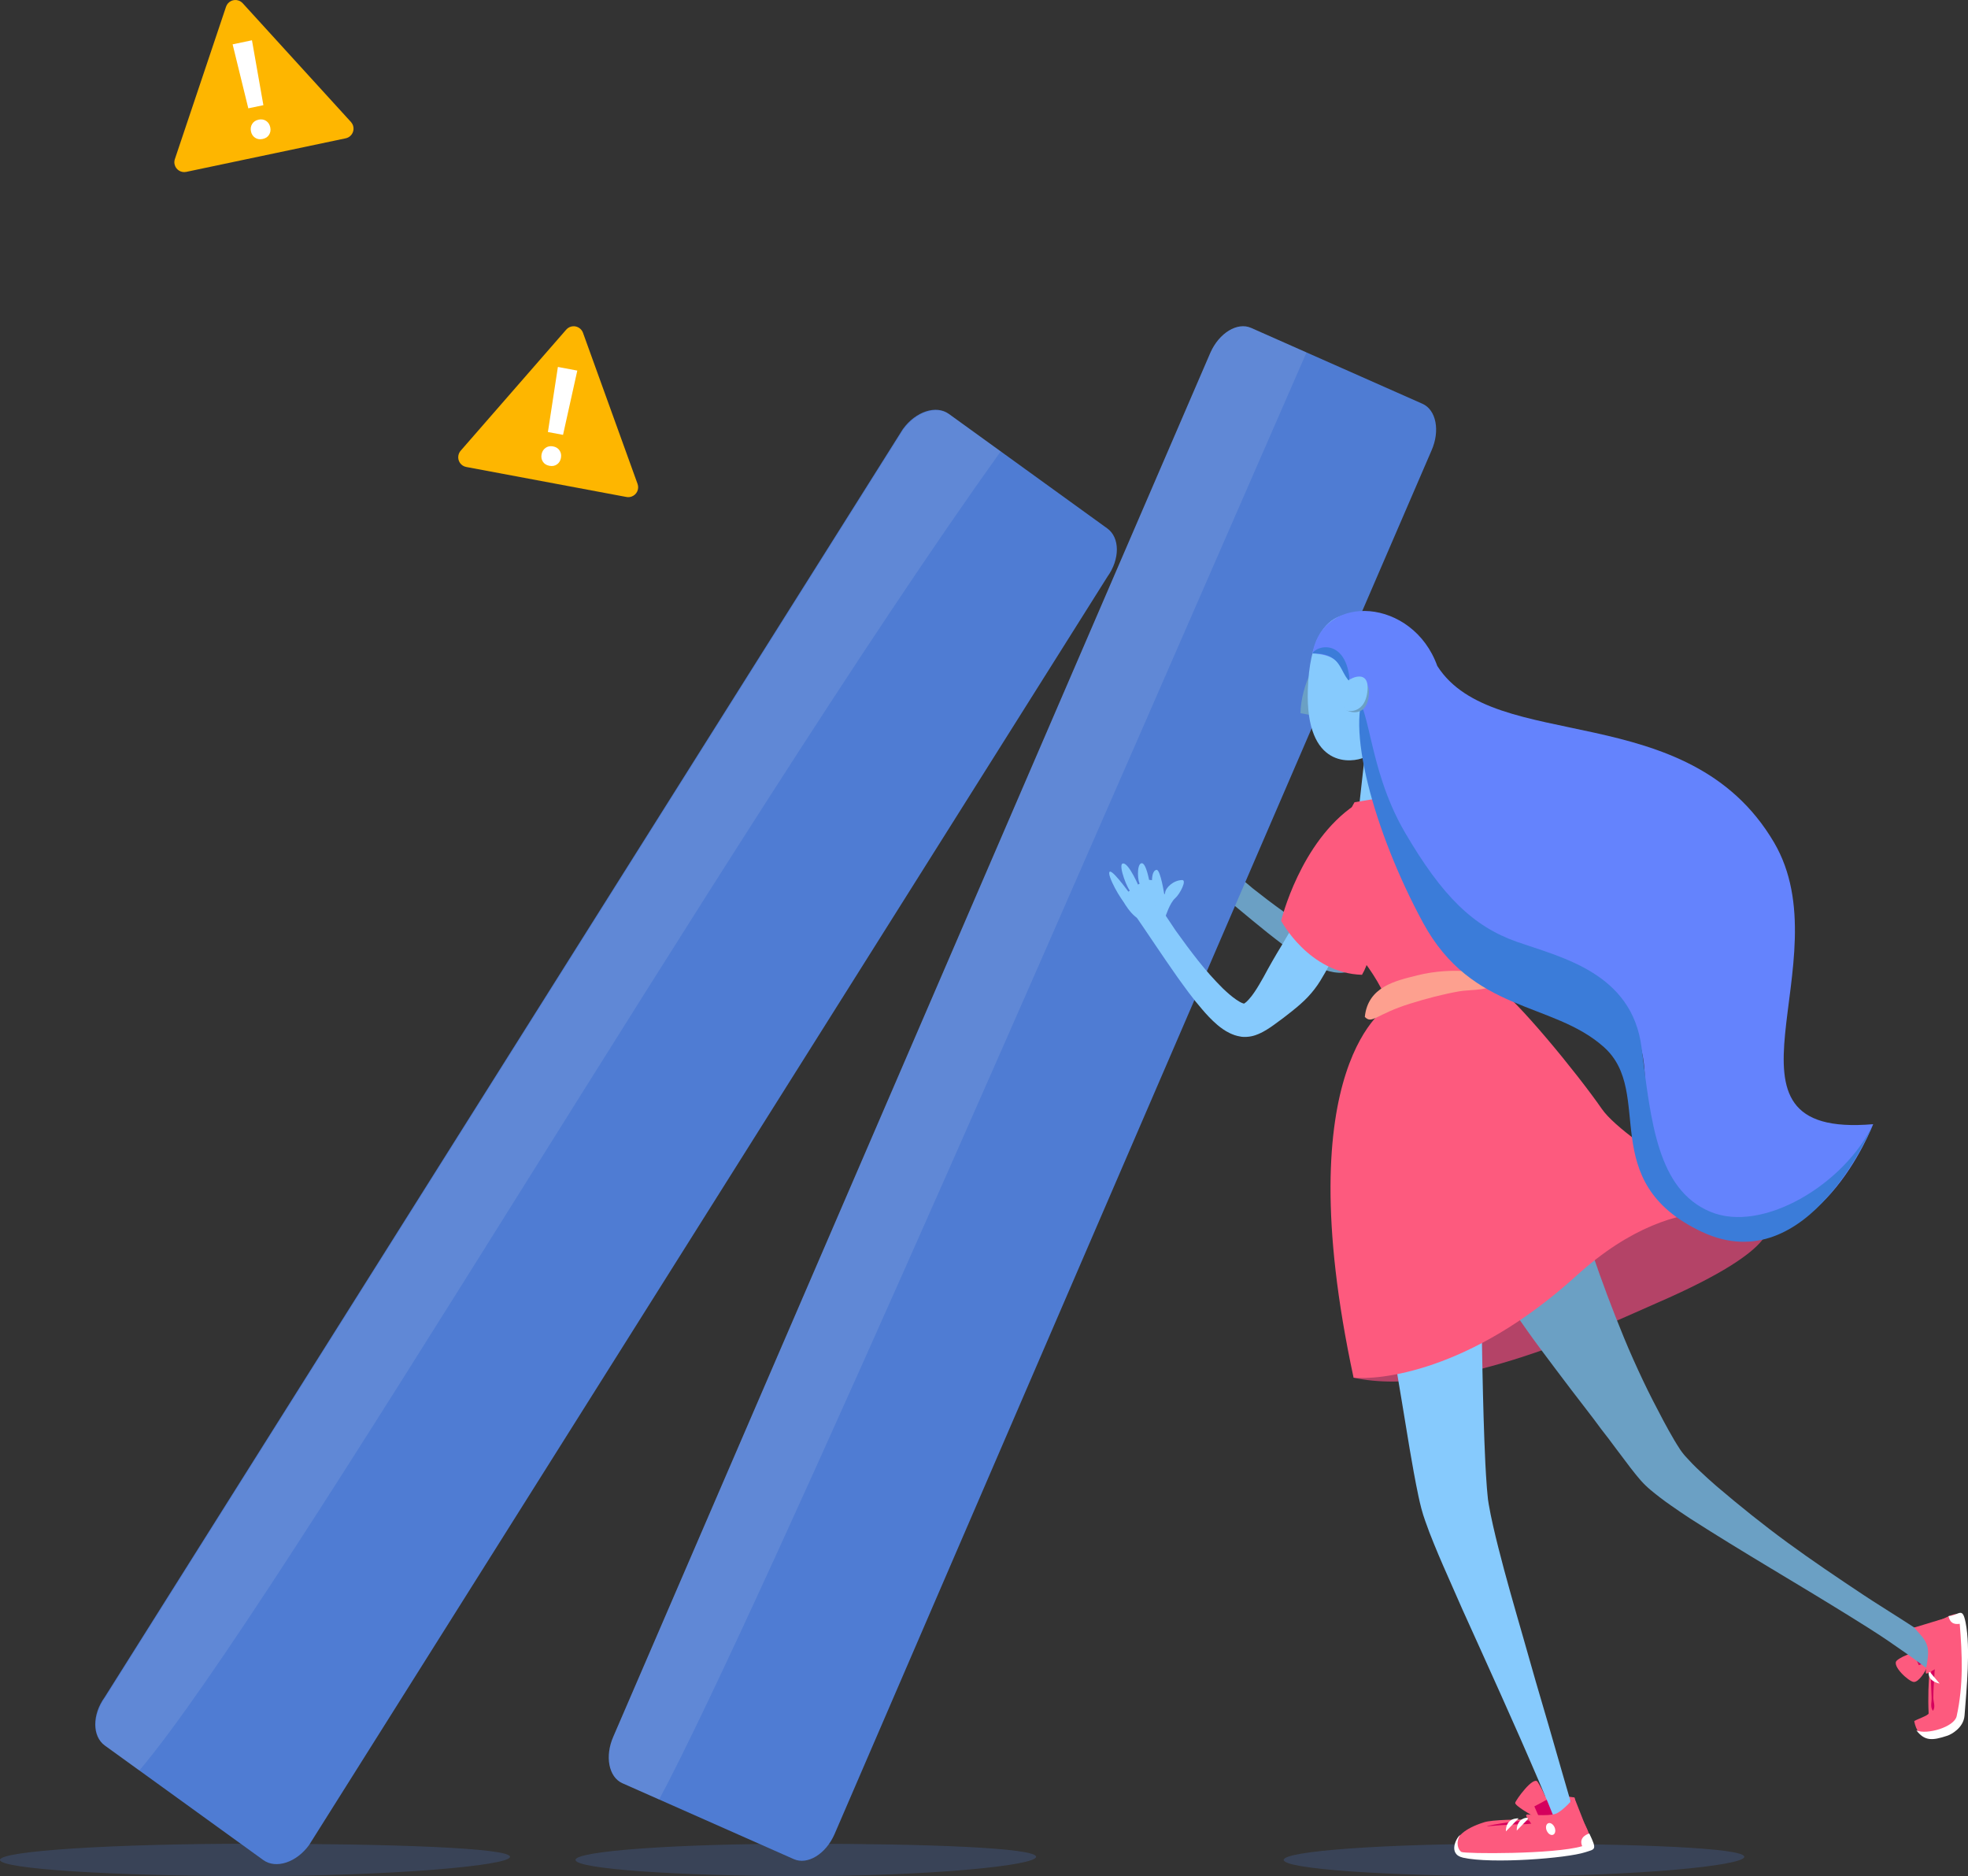 <?xml version="1.0" encoding="UTF-8"?>
<svg id="Layer_3" data-name="Layer 3" xmlns="http://www.w3.org/2000/svg" viewBox="0 0 517 492.84">
  <rect x="0" y="0" width="517" height="492.84" fill="#333333" stroke="none"/>
  <defs>
    <style>
      .cls-1 {
        fill: #86cafd;
      }

      .cls-2 {
        fill: #6ba0c4;
      }

      .cls-3 {
        fill: #fff;
      }

      .cls-4 {
        fill: #feb600;
        fill-rule: evenodd;
      }

      .cls-5 {
        fill: #6483fd;
      }

      .cls-6 {
        fill: #3b7cd9;
      }

      .cls-7 {
        fill: #f4f3f2;
        opacity: .11;
      }

      .cls-8, .cls-9 {
        fill: #4f7cd3;
      }

      .cls-10 {
        fill: #fda08f;
      }

      .cls-11 {
        fill: #fd5a7e;
      }

      .cls-12 {
        fill: #f04f66;
      }

      .cls-13 {
        fill: #b44367;
      }

      .cls-14 {
        fill: #d5005d;
      }

      .cls-9 {
        opacity: .23;
      }
    </style>
  </defs>
  <g>
    <path class="cls-9" d="m272.18,487.76c0,2.35-28.55,5.07-61.44,5.07s-59.55-1.9-59.55-4.25,26.66-4.25,59.55-4.25,61.44,1.08,61.44,3.43Z"/>
    <path class="cls-9" d="m133.98,487.76c0,2.35-31.61,5.07-68.03,5.07s-65.95-1.9-65.95-4.25,29.53-4.25,65.95-4.25,68.03,1.08,68.03,3.43Z"/>
    <path class="cls-9" d="m458.23,487.76c0,2.35-28.55,5.07-61.44,5.07s-59.55-1.9-59.55-4.25,26.66-4.25,59.55-4.25,61.44,1.08,61.44,3.43Z"/>
    <path class="cls-2" d="m362.13,210.25c-1.87,6.27-3.44,12.7-5.08,19.02-.86,3.15-1.64,6.3-2.3,9.46-.38,1.56-.74,3.12-1.24,4.58-.24.73-.52,1.43-.82,2.06-.15.31-.3.62-.47.87-.16.25-.33.46-.43.58-.05.06-.08.09-.06.08l.09-.02s.05,0,.09-.02h.06s-.01,0-.01,0c-.07.03-.3.05-.55.03-.52-.03-1.2-.2-1.88-.43-1.38-.46-2.82-1.14-4.22-1.87-1.41-.75-2.8-1.59-4.17-2.46-1.38-.87-2.74-1.78-4.07-2.74-2.67-1.91-5.3-3.91-7.89-5.96-1.27-1.05-2.54-2.12-3.79-3.19l-1.87-1.62-1.81-1.67-4.46,5.08c5.3,4.34,10.37,8.69,15.75,13,2.71,2.12,5.42,4.29,8.51,6.28,1.55,1.02,3.14,2.02,5.16,2.92,1.04.44,2.12.89,3.73,1.16.8.12,1.73.23,2.99.06l.25-.03.41-.08c.28-.06.51-.13.75-.21.47-.16.87-.34,1.22-.52.7-.37,1.2-.74,1.62-1.08.84-.68,1.38-1.25,1.85-1.79.47-.54.87-1.01,1.24-1.47.73-.92,1.37-1.76,1.99-2.58,1.21-1.64,2.34-3.19,3.34-4.77,1.01-1.58,1.84-3.19,2.48-4.84.15-.42.31-.83.45-1.24l.39-1.26.65-2.53c.8-3.38,1.33-6.79,1.57-10.24.24-3.46.21-6.92-.4-10.58l-9.03-1.94Z"/>
    <g>
      <path class="cls-8" d="m317.98,92.63l-156.84,363.52c-2.3,5.18-1.24,10.68,2.36,12.28l45.03,19.94c3.6,1.6,8.39-1.31,10.68-6.5L376.06,118.35c2.3-5.18,1.24-10.68-2.37-12.28l-45.03-19.94c-3.6-1.59-8.38,1.32-10.68,6.5Z"/>
      <path class="cls-7" d="m317.98,92.63l-156.84,363.52c-2.3,5.18-1.24,10.68,2.36,12.28l9.66,4.28c26.8-50.24,120.21-266.08,170.06-380.12l-14.56-6.45c-3.6-1.59-8.38,1.32-10.68,6.5Z"/>
    </g>
    <g>
      <g>
        <path class="cls-13" d="m361.52,347.9s-1.55,5.67-5.93,14c25.87,5.71,66.88-14.06,79.77-19.66,34.82-15.11,28.71-21.22,28.71-21.22,0,0-56.48-34.53-102.55,26.88Z"/>
        <g>
          <g>
            <path class="cls-11" d="m515.95,426.03c1.48,6.78.08,17.65-.47,25.15-.14,1.98-3.22,4.09-4.35,4.36-4.44,1.04-7.2,1.59-8.25-3.35-.07-.32,3.81-1.51,3.78-2.12-.4-8.21.6-16.1,2.02-24.26,1.81.17,6.27-4.31,7.26.22Z"/>
            <path class="cls-11" d="m506.25,437.96c-.45,1.09-2.17,3.94-3.49,3.87-1.32-.07-5.85-4.25-4.49-5.59,1.36-1.33,6.67-3.25,8.01-2.22,1.34,1.03.42,2.84-.03,3.93Z"/>
            <path class="cls-14" d="m509.1,427.3c-1.97.23-3.95.45-5.92.67-.43,1.89-.86,3.78-1.29,5.67.63,1.46,1.26,2.93,1.89,4.39,1.7-.58,3.39-1.16,5.09-1.73.08-3,.15-6,.23-9.01Z"/>
            <path class="cls-11" d="m503.58,428.41c1.67-.19,3.34-.38,5.02-.57-.07,2.7-.13,5.4-.2,8.1-1.45.49-2.89.99-4.33,1.48-.55-1.28-1.1-2.56-1.65-3.84.39-1.73.78-3.45,1.17-5.17,0,0,0,0,0,0Zm-.8-.89c-.47,2.06-.93,4.12-1.4,6.17.71,1.65,1.42,3.3,2.13,4.95,1.95-.67,3.9-1.32,5.85-1.98.08-3.31.17-6.61.25-9.91-2.27.26-4.55.52-6.82.78,0,0,0,0,0,0Z"/>
            <path class="cls-14" d="m507.83,449.36c.68-1.05.07-2.25.06-3.39s.06-2.25.12-3.38c.06-1.13.16-2.23.2-3.37.04-1.14.59-2.36-.15-3.38-.01-.02-.07-.03-.08,0-.85.94-.57,2.19-.65,3.35-.08,1.16-.05,2.26-.02,3.4.03,1.15.09,2.25.13,3.4.04,1.15-.41,2.36.31,3.38.01.02.07.01.08,0Z"/>
            <path class="cls-3" d="m502.32,429.36c-.27,2.06,1.04,2.94,2.88,3.33-.96-1.11-1.92-2.22-2.88-3.33Z"/>
            <path class="cls-3" d="m506.68,438.86c-.26,2.06,1.02,2.97,2.87,3.4-.95-1.14-1.91-2.27-2.87-3.4Z"/>
            <path class="cls-2" d="m379.06,291.39c-.65,1.24-1.23,2.63-1.63,3.94-.2.67-.35,1.24-.47,1.85s-.25,1.23-.3,1.78c-.2,2.2-.27,4.46.17,6.56.88,4.22,2.78,7.68,4.67,11.49,3.8,7.63,7.9,14.82,12.55,22.07,2.32,3.62,4.63,6.89,7.32,10.7,2.02,2.87,5.38,7.32,7.52,10.17,2.84,3.79,5.09,6.72,7.91,10.37.53.68,1.32,1.71,1.92,2.51.61.8,1.26,1.73,1.9,2.56.64.83,1.3,1.69,1.95,2.52.64.84,1.28,1.73,1.91,2.56s1.34,1.77,1.95,2.58c.61.81,1.46,1.94,1.95,2.59s.72.92,1.1,1.39c.37.48.9,1.09,1.16,1.4.27.31.18.22.34.4s.23.26.38.42c.15.16.22.24.39.42.18.17.11.12.4.4.29.28.96.92,1.39,1.27,1.68,1.4,3.58,2.86,5.35,4.08,1.77,1.22,3.5,2.44,5.23,3.55,6.91,4.42,13.89,8.68,20.87,12.88,6.98,4.19,13.81,8.3,20.72,12.58,3.46,2.14,6.79,4.22,10.26,6.56,1.3.88,3.7,2.57,4.89,3.39,1.19.82,1.64,1.18,2.57,1.85.93.67,1.62,1.18,2.49,1.86,1.26-2.09,2.55-4.16,3.82-6.24-1.64-1.03-3.54-2.2-5.13-3.21-1.59-1.01-3.71-2.39-5.06-3.26-3.58-2.31-6.86-4.31-10.21-6.54-6.7-4.46-13.28-8.88-19.73-13.6-6.45-4.72-12.62-9.69-18.67-14.84-1.51-1.29-2.95-2.63-4.34-3.93-1.4-1.3-2.67-2.61-3.89-3.97-.3-.33-.58-.7-.75-.92-.17-.22-.11-.14-.19-.25-.09-.11-.08-.12-.15-.21-.07-.09-.07-.09-.15-.21s-.05-.07-.19-.29c-.14-.22-.48-.73-.68-1.06-.2-.33-.53-.86-.72-1.18-1.01-1.74-1.95-3.37-2.88-5.14-1.87-3.54-3.72-7.07-5.43-10.71-1.72-3.64-3.35-7.26-4.9-11.02-3.1-7.52-5.88-14.94-8.52-22.71-2.64-7.77-4.92-15.25-7.63-23.35-1.02-3.04-2.79-8.26-3.84-11.42-1.41-4.21-2.57-7.71-3.86-11.78-7.92,3.07-15.85,6.08-23.77,9.14Z"/>
            <path class="cls-11" d="m511.49,424.92c-2.88.88-5.77,1.77-8.64,2.63,1.29,1.57,2.89,2.82,3.46,4.91.57,2.09-.21,4.68-.41,6.82-.03.29.16.43.43.29,2.43-1.29,4.92-2.67,7.38-3.97,1.3-4.07.92-7.66-2.2-10.67Z"/>
            <path class="cls-3" d="m511.87,424.53c.4,1.72,1.3,2.26,2.96,2.03.66,8.12,1,16.06-.81,24.27-.62,2.84-7.85,4.95-10.58,3.72,2.16,2.77,4.06,2.77,8.2,1.38.92-.31,4.2-2.01,4.45-5.29.53-6.88,1.61-17.65.29-24.38-.86-4.38-1.67-1.92-4.5-1.73Z"/>
          </g>
          <path class="cls-11" d="m416.8,486.25c-6.01,1.82-28.17,2.15-31.62,1.81-3.09-.3-6.03-6.03,4.74-9.38,4.31-1.34,25.93-.38,25.93-.38,0,0,4.13,6.99.95,7.95Z"/>
          <path class="cls-11" d="m402.68,477.02s-4.79-2.69-4.63-3.44c.16-.75,4.78-7.16,5.89-5.5,1.12,1.66,4.13,7.66,3.03,8.73-1.1,1.06-4.3.22-4.3.22Z"/>
          <polygon class="cls-14" points="413.18 472.63 406.98 471.82 402.4 474.28 404.71 479.57 414.39 478.91 413.18 472.63"/>
          <path class="cls-11" d="m407.08,472.37l5.65.74,1.03,5.32-8.71.59-1.97-4.5,4-2.15m-.2-1.09l-5.15,2.77,2.65,6.08,10.65-.72-1.4-7.24-6.75-.88h0Z"/>
          <path class="cls-14" d="m390.73,479.74c2.4-.22,4.81-.39,7.21-.49,1.2-.06,2.4,0,3.6-.12,1.2-.12,2.39-.23,3.6-.48v-.09c-1.2-.26-2.42-.35-3.63-.36-1.22-.02-2.42.17-3.62.31-2.4.28-4.8.64-7.16,1.15v.09Z"/>
          <path class="cls-3" d="m398.93,477.67s-3.36-.32-3.33,3.42"/>
          <path class="cls-3" d="m401.78,477.46s-3.36-.32-3.33,3.42"/>
          <path class="cls-1" d="m354.16,289.11c3.42,16.26,6.28,32.47,9.06,48.74l2.07,12.19,1.99,12.21c.66,4.07,1.39,8.13,2.03,12.22.66,4.08,1.34,8.16,2.09,12.27.38,2.06.77,4.11,1.22,6.23.22,1.04.48,2.16.77,3.28l.49,1.7.53,1.58c.72,2.08,1.49,4.06,2.29,6.01.79,1.95,1.61,3.88,2.44,5.79l5.01,11.38,5.1,11.28,5.07,11.26,5.01,11.27c3.29,7.53,6.59,15.05,9.63,22.69l4.78-1.91-1.68-5.94-1.72-5.92-3.41-11.85c-2.33-7.87-4.62-15.74-6.83-23.62-2.26-7.85-4.53-15.69-6.49-23.46-.49-1.94-.96-3.87-1.39-5.78-.43-1.9-.82-3.79-1.12-5.55l-.2-1.28-.11-1.11-.11-1.19-.06-.65-.05-.69c-.15-1.83-.25-3.82-.36-5.79-.38-7.97-.59-16.13-.76-24.28l-.22-12.25-.3-12.26-.53-24.54c-.25-8.17-.4-16.38-.7-24.52l-33.55,2.47Z"/>
          <path class="cls-11" d="m417.13,481.24l-3.55-9.02s-3.05,3.59-4.92,4.25c-1.92.69-7.43.16-7.43.16-.25,0-.4.28-.26.49l4.97,7.54s8.15,2.13,11.18-3.43Z"/>
          <path class="cls-3" d="m417.52,481.63s-2.98.8-1.87,3.34c-7.38,2.18-30.94,2.02-31.75,1.51s-1.58-2.44-.3-4.47c-.94.63-3.37,5.06.75,5.98,7.57,1.69,27.25.16,32.11-1.43,2.55-.84,3.19-.5,1.06-4.92Z"/>
          <ellipse class="cls-3" cx="407.35" cy="480.48" rx="1.12" ry="1.64" transform="translate(-158.23 203.15) rotate(-23.59)"/>
        </g>
        <path class="cls-2" d="m346.2,173.2s-4.39,6.35-4.56,14.14l3.16.61"/>
        <path class="cls-1" d="m358.48,198.93c-3.2,1.5-15.58,3.17-14.91-17.75.84-26.23,16.1-18.87,16.1-18.87,0,0,14.81,9.26,6.73,27.93l-2.38,25.97c-.6,2.94-6.6-1.72-7.09-3.35"/>
        <path class="cls-11" d="m364.96,264.12s-27.2,14.88-9.37,97.78c6.28.65,30.42-1.25,58.49-26.74,28.57-25.95,50-14.12,50-14.12,0,0-36.73-20.29-43.27-29.74-6.55-9.45-22.64-29.03-27.89-32.26-4.16-2.56-6.35-17.35-3.02-28.85,3.04-10.51-.09-14.02-.09-14.02,0,0,3.72-7.34-2.12-8.53-6.44-1.31-31.86,3.1-31.86,3.1,0,0-12.04,21.32-8.51,27.5,4.83,8.45,12.44,13.31,17.64,25.88Z"/>
      </g>
      <path class="cls-10" d="m358.54,267.13c.82-7.92,7.99-9.46,13.76-10.91,4.69-1.17,9.61-1.46,14.42-.98,1.64.16,9.38,1.15,5.26,3.75-1.91,1.21-6.32,1.02-8.56,1.41-4.39.77-8.69,1.91-12.95,3.24-9.13,2.84-9.99,5.49-11.93,3.49Z"/>
      <g>
        <path class="cls-5" d="m344.79,171.65c2.81-16.15,26.41-14.53,32.79,3.29,14.91,23.4,65.83,7.96,88.44,46.32,18.48,31.35-19.33,77.95,26.06,74.05,0,0-15.06,39.57-43.19,26.3-28.13-13.26-8.73-41.68-22.25-53.73-13.52-12.05-38.89-8.72-51.82-32.54-12.93-23.82-15.26-41.37-18.04-55.86-6.21-2.13-2.21-7.18-11.98-7.85Z"/>
        <path class="cls-6" d="m447.1,323.6c-28.13-13.26-12.25-36.5-25.77-48.56-13.52-12.05-34.57-8.84-47.5-32.66-12.93-23.82-20.81-52.85-14.61-61.84-8.87.1-3.99-9.19-14.49-8.88,1.63-2.58,10.26-3.87,9.93,10.17,5.63,1.22,4.06,19.13,14.45,36.89,9.77,16.7,17.89,24.66,29.48,28.72,11.59,4.06,30.19,8.13,32.66,27.79,2.48,19.66,4.21,37.22,18,43.06,13.79,5.84,35.43-7.32,42.82-22.99,0,0-16.85,41.55-44.98,28.29Z"/>
        <path class="cls-2" d="m354.04,179.51c.26-.92,6.44-2.66,5.49,3.64-.91,6.07-6.57,3.54-6.36,2.81"/>
        <path class="cls-1" d="m353.82,179.29c.25-1,6.28-4.06,5.37,2.59-.87,6.41-6.4,4.98-6.2,4.2"/>
      </g>
      <path class="cls-12" d="m348.14,226.24s-5.03,9.67-2.76,12.59,14.14-1.26,11.57-23.4l-8.81,10.81Z"/>
      <path class="cls-1" d="m346.94,231.35c-3.53,5.51-6.83,11.25-10.16,16.86-1.7,2.79-3.32,5.6-4.84,8.45-.79,1.39-1.58,2.79-2.46,4.06-.43.64-.89,1.24-1.36,1.75-.23.26-.46.51-.69.71-.23.2-.45.35-.58.43-.06.04-.1.06-.08.06h.1s.05,0,.09,0h.06s-.01,0-.01,0c-.08.01-.3-.04-.54-.13-.49-.17-1.1-.53-1.69-.93-1.2-.82-2.39-1.87-3.54-2.97-1.14-1.12-2.24-2.31-3.33-3.52-1.08-1.22-2.14-2.47-3.15-3.76-2.04-2.58-4-5.23-5.92-7.92-.93-1.36-1.85-2.74-2.75-4.12l-1.35-2.08-1.28-2.11-5.7,3.64c3.88,5.64,7.55,11.23,11.52,16.87,2.02,2.79,4.02,5.62,6.43,8.39,1.2,1.41,2.46,2.81,4.14,4.24.87.71,1.79,1.44,3.26,2.15.74.34,1.6.7,2.85.89l.25.04.41.03c.29.02.52.01.78,0,.5-.02.93-.08,1.32-.16.78-.16,1.36-.38,1.86-.59.99-.43,1.67-.82,2.28-1.2.6-.38,1.12-.72,1.6-1.07.96-.68,1.8-1.31,2.62-1.92,1.61-1.24,3.13-2.42,4.53-3.66,1.41-1.23,2.65-2.55,3.73-3.96.26-.36.53-.71.78-1.07l.72-1.1,1.33-2.25c1.71-3.03,3.16-6.15,4.35-9.4,1.19-3.26,2.12-6.59,2.55-10.28l-8.14-4.38Z"/>
      <path class="cls-11" d="m336.56,241.88s5.01-20.78,19.4-30.43c1.09-.73,3.24,4.21,3.24,4.21,0,0,5.02,29.73-1.4,40.41-13.96-.41-21.24-14.19-21.24-14.19Z"/>
      <g>
        <path class="cls-1" d="m305.89,235.14s-1.03-6.81-2.07-6.64c-2.06.34-.98,7.06-.28,7.4s2.35-.75,2.35-.75Z"/>
        <path class="cls-1" d="m301.99,231.76s-.88-5.22-2.11-5c-1.37.24-1.02,5.24-.31,5.51s2.42-.51,2.42-.51Z"/>
        <path class="cls-1" d="m299.5,233.59s-3.04-7.37-4.62-6.73c-1.15.46,1.37,7.05,2.26,7.41s2.36-.69,2.36-.69Z"/>
        <path class="cls-1" d="m297.98,236.37s-5.54-7.95-6.45-7.38c-.95.59,3.15,7.96,4.17,8.31,1.01.35,2.29-.93,2.29-.93Z"/>
        <path class="cls-1" d="m300.52,241.86c-3.19-.33-5.95-6.03-5.95-6.03,0,0,5.25-4.85,7.38-4.69,2.12.16,3.08.52,3.08.52l.76,8.96s-3.92,1.37-5.27,1.23Z"/>
        <path class="cls-1" d="m306.16,240.83s1.14-3.65,2.56-4.88c1.26-1.09,3.13-4.78,1.85-4.77-2.27.02-4.36,1.97-4.5,3.37s-3.03-.96-3.03-.96c0,0-.24,7.83,3.12,7.24Z"/>
      </g>
    </g>
    <g>
      <path class="cls-8" d="m237.21,112.68L27.5,445.83c-3.32,4.6-3.31,10.27.02,12.68l41.64,30.1c3.33,2.41,8.73.64,12.05-3.96l209.71-333.15c3.32-4.6,3.31-10.27-.02-12.68l-41.64-30.1c-3.33-2.41-8.72-.63-12.04,3.96Z"/>
      <path class="cls-7" d="m237.35,112.82L27.64,445.97c-3.32,4.6-3.31,10.27.02,12.68l8.93,6.45c36.79-43.48,153.87-245.28,226.28-346.51l-13.47-9.73c-3.33-2.41-8.72-.63-12.04,3.96Z"/>
    </g>
  </g>
  <g>
    <path class="cls-4" d="m63.76.85l28.44,31.2c.97,1.06.89,2.7-.17,3.66-.34.31-.76.53-1.21.62l-41.89,8.82c-1.4.3-2.78-.6-3.07-2-.1-.45-.07-.92.08-1.36L59.38,1.77c.46-1.36,1.93-2.09,3.29-1.63.42.14.79.39,1.09.71Z"/>
    <path class="cls-3" d="m69.18,27.63l-3.95.83-4.12-16.81,5.08-1.07,3,17.04Zm-1.27,3.8c.76-.16,1.43-.05,2,.33.57.38.93.94,1.09,1.69.15.73.05,1.38-.32,1.96-.36.58-.93.94-1.69,1.1s-1.42.05-1.98-.33c-.57-.38-.93-.93-1.08-1.66s-.05-1.39.32-1.97c.36-.58.92-.95,1.67-1.11h0Z"/>
  </g>
  <g>
    <path class="cls-4" d="m153.15,87.41l14.34,39.71c.49,1.35-.21,2.83-1.56,3.32-.44.16-.91.19-1.36.11l-42.08-7.88c-1.41-.26-2.34-1.62-2.07-3.03.09-.45.29-.88.59-1.23l27.74-31.82c.94-1.08,2.58-1.19,3.66-.25.33.29.59.66.74,1.07Z"/>
    <path class="cls-3" d="m147.91,114.23l-3.97-.74,2.62-17.1,5.1.96-3.75,16.89Zm-2.63,3.03c.77.14,1.34.5,1.72,1.07.38.57.5,1.23.36,1.97s-.49,1.3-1.04,1.69c-.56.39-1.22.52-1.99.37s-1.33-.5-1.7-1.06c-.38-.57-.5-1.22-.36-1.95s.49-1.3,1.05-1.7c.56-.4,1.22-.53,1.97-.39h0Z"/>
  </g>
</svg>